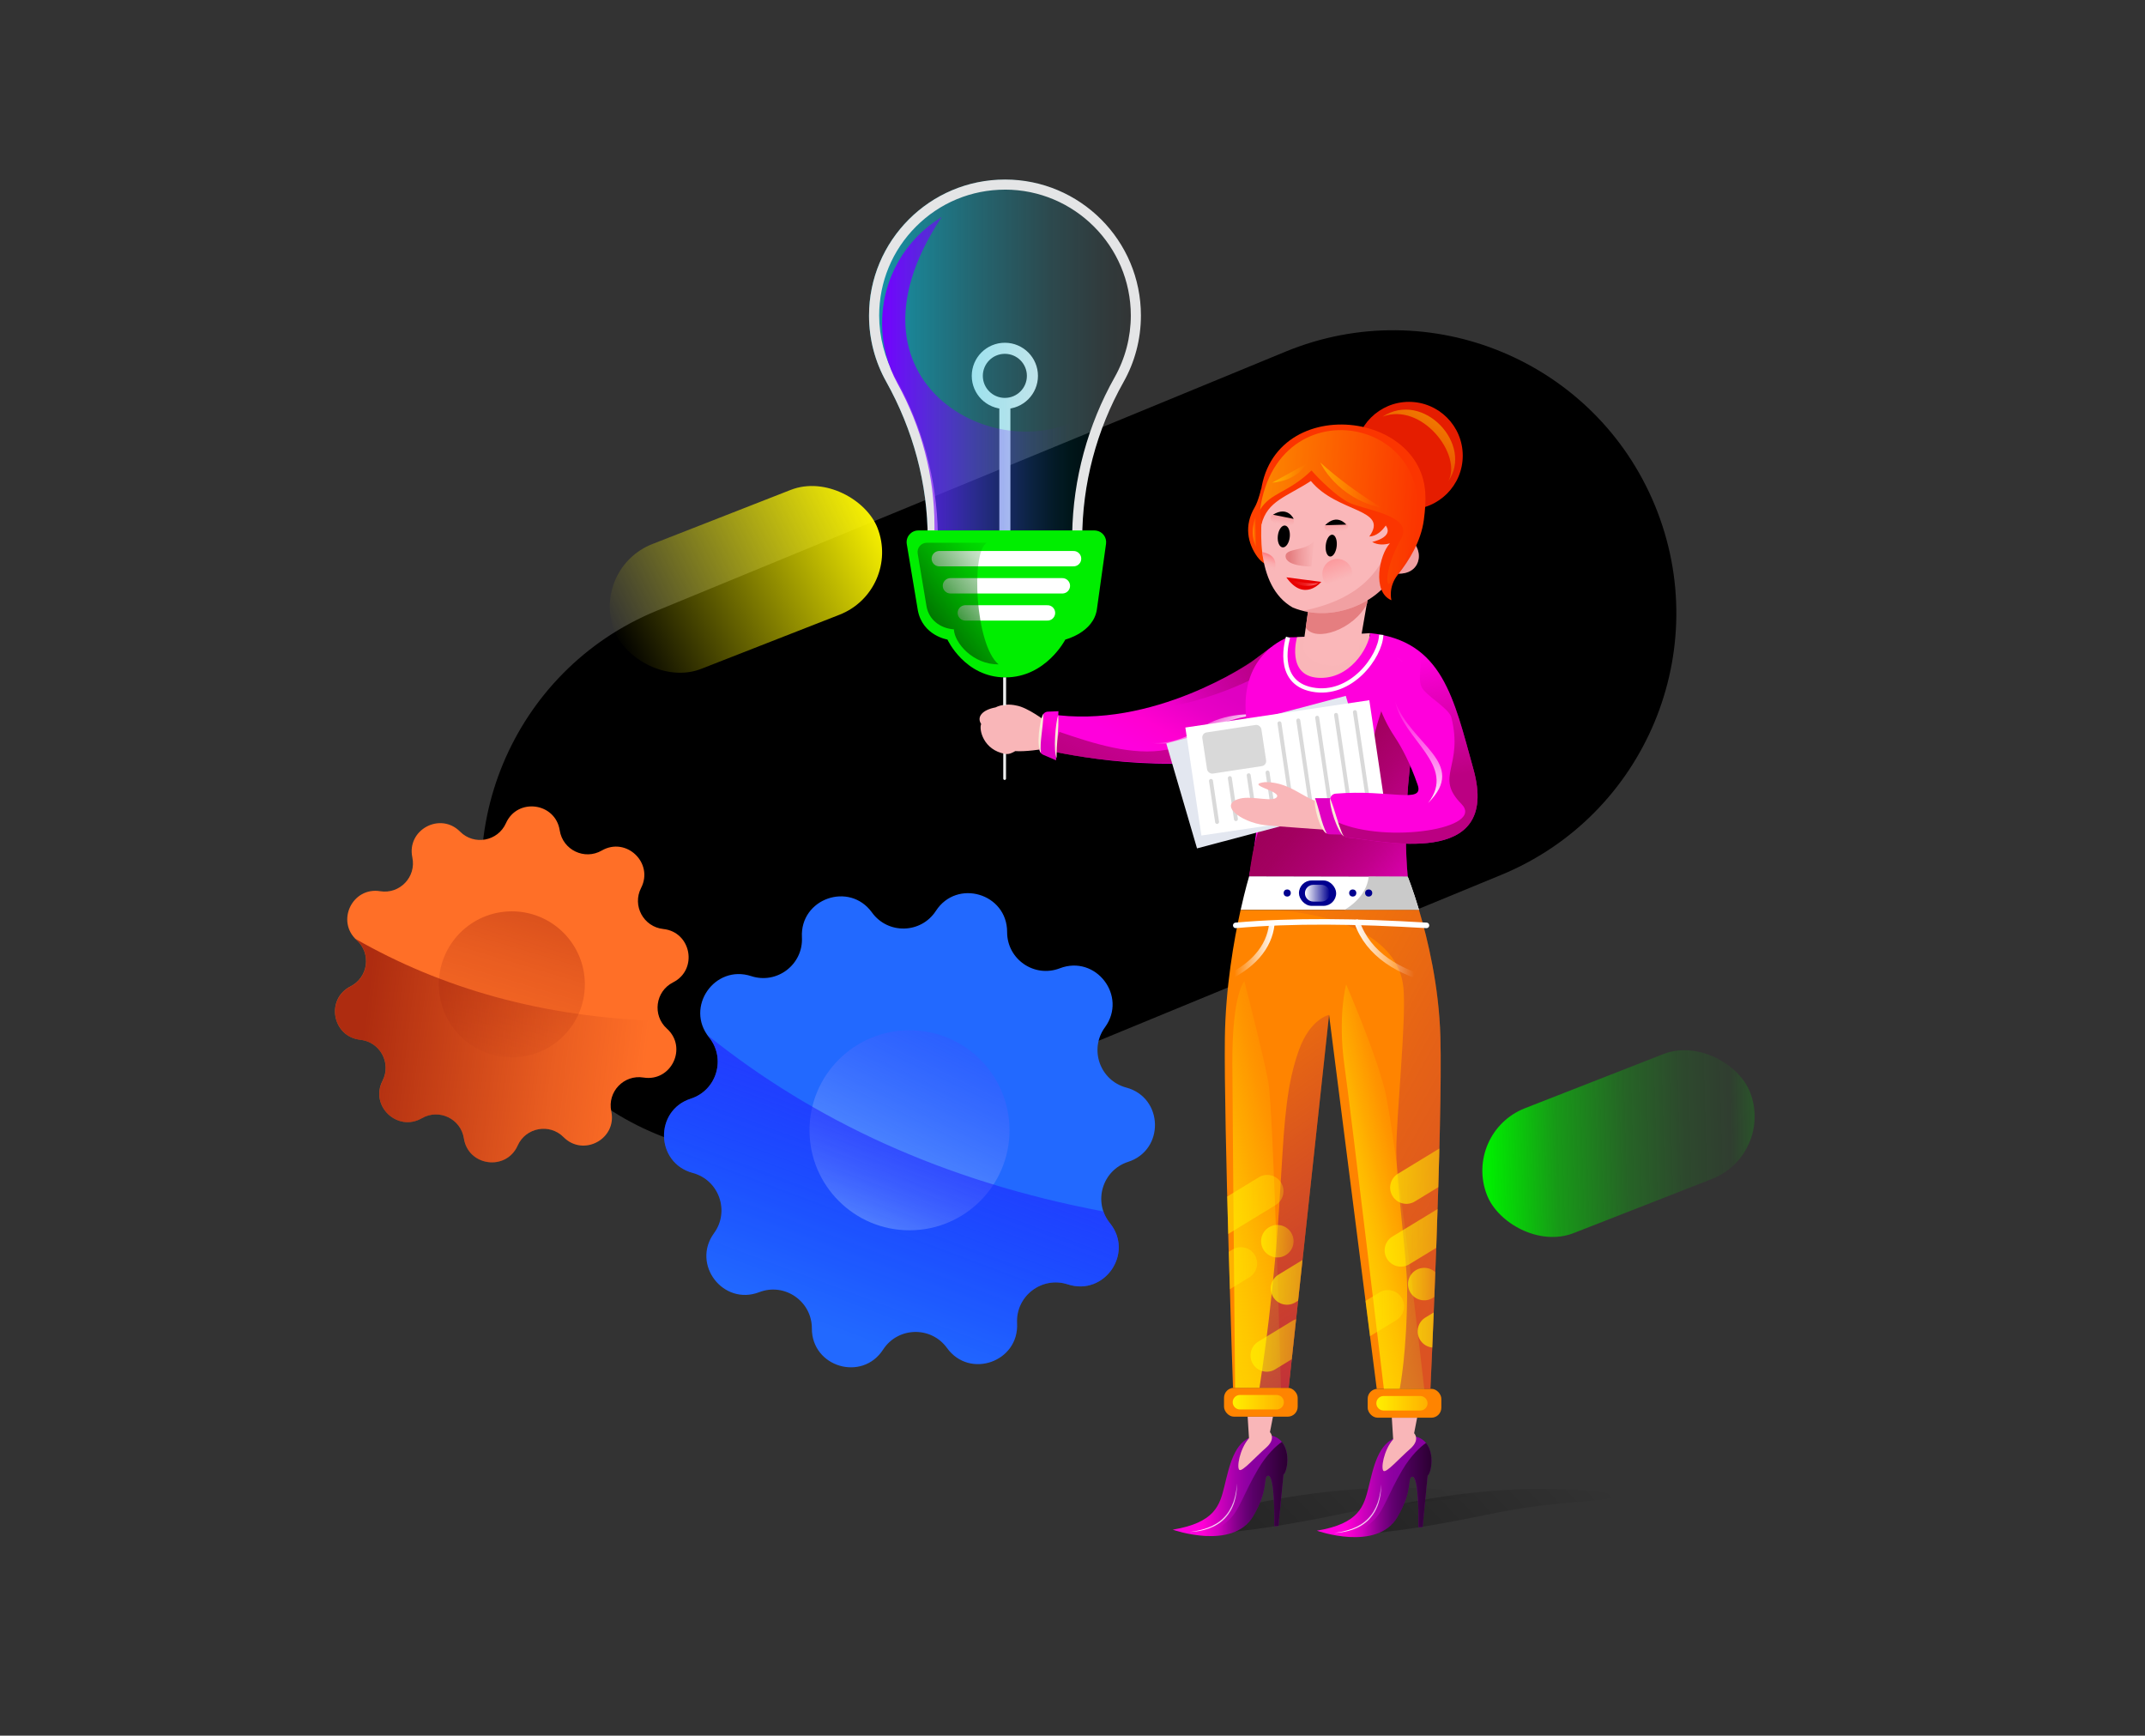 <?xml version="1.0" encoding="UTF-8"?><svg id="a" xmlns="http://www.w3.org/2000/svg" xmlns:xlink="http://www.w3.org/1999/xlink" viewBox="0 0 775 627"><rect x="0" y="0" width="775" height="627" fill="#333333" stroke="none"/><defs><style>.bo{fill:#e4e5e6;}.bo,.bp,.bq,.br,.bs,.bt,.bu,.bv,.bw,.bx,.by,.bz,.ca,.cb,.cc,.cd,.ce,.cf,.cg,.ch,.ci,.cj,.ck,.cl,.cm,.cn,.co,.cp,.cq,.cr,.cs,.ct,.cu,.cv,.cw,.cx,.cy,.cz,.da,.db,.dc,.dd,.de,.df,.dg,.dh,.di,.dj,.dk,.dl,.dm,.dn,.do,.dp,.dq,.dr,.ds,.dt,.du,.dv,.dw,.dx,.dy,.dz,.ea,.eb,.ec,.ed,.ee,.ef,.eg,.eh,.ei,.ej,.ek,.el,.em,.en,.eo,.ep,.eq,.er,.es{stroke-width:0px;}.bp{fill:#ff6f27;}.bq{fill:#e80000;}.br,.et,.eu,.ev,.ew,.ex,.ey,.ez,.fa{fill:none;}.bs{fill:#0e0;}.bt{fill:#cacaca;}.et{stroke-width:1.55px;}.et,.eu,.ey,.ez,.fa{stroke-miterlimit:10;}.et,.ex,.ey{stroke:#fff;}.bu{fill:url(#ag);isolation:isolate;opacity:.54;}.eu{stroke:#e4e5e6;stroke-width:4px;}.bv{opacity:.4;}.bv,.cc{fill:#e57e80;}.ev{stroke:url(#az);}.ev,.ew,.ex{stroke-linejoin:round;stroke-width:2px;}.ev,.ew,.ex,.ey,.ez{stroke-linecap:round;}.ew{stroke:url(#ba);}.bw{fill:#ff8400;}.bx{fill:#000;}.by{fill:#e3e7f0;}.bz{fill:#f9e9d5;}.ca{fill:#00008f;}.cb{fill:#fb3500;}.cd{fill:#fab7b9;}.ey{stroke-width:5.55px;}.fb{opacity:.7;}.ce{fill:#d9d9d9;}.fc{clip-path:url(#ai);}.cf{fill:#f9b6b8;}.cg{fill:#ff4100;}.ch{fill:#e51d00;}.ez,.fa{stroke:#eff0f0;}.fa{stroke-width:1.06px;}.ci{fill:#fff;}.cj{fill:url(#be);opacity:.5;}.ck{fill:#2269ff;}.cl{fill:url(#ah);}.cm{fill:url(#aa);}.cn{fill:url(#ao);}.co{fill:url(#af);}.cp{fill:url(#ae);}.cq{fill:url(#ab);}.cr{fill:url(#aj);}.cs{fill:url(#ap);}.ct{fill:url(#ad);}.cu{fill:url(#an);}.cv{fill:url(#am);}.cw{fill:url(#ac);}.cx{fill:url(#at);}.cy{fill:url(#as);}.cz{fill:url(#bi);}.da{fill:url(#bd);}.db{fill:url(#bg);}.dc{fill:url(#bj);}.dd{fill:url(#bf);}.de{fill:url(#bm);}.df{fill:url(#bh);}.dg{fill:url(#bn);}.dh{fill:url(#bb);}.di{fill:url(#bk);}.dj{fill:url(#bc);}.dk{fill:url(#bl);}.dl{fill:url(#ar);}.dm{fill:url(#ay);}.dn{fill:url(#aw);}.do{fill:url(#aq);}.dp{fill:url(#ax);}.dq{fill:url(#ak);}.dr{fill:url(#al);}.ds{fill:url(#au);}.dt{fill:url(#av);}.du{fill:url(#b);}.dv{fill:url(#v);}.dw{fill:url(#c);}.dx{fill:url(#e);}.dy{fill:url(#y);}.dz{fill:url(#z);}.ea{fill:url(#x);}.eb{fill:url(#w);}.ec{fill:url(#u);}.ed{fill:url(#t);}.ee{fill:url(#f);}.ef{fill:url(#d);}.eg{fill:url(#s);}.eh{fill:url(#j);}.ei{fill:url(#q);}.ej{fill:url(#r);}.ek{fill:url(#i);}.el{fill:url(#h);}.em{fill:url(#m);}.en{fill:url(#g);}.eo{fill:url(#o);}.ep{fill:url(#p);}.eq{fill:url(#k);}.er{fill:url(#n);}.es{fill:url(#l);}</style><linearGradient id="b" x1="533.53" y1="-202.51" x2="474.74" y2="-261.3" gradientTransform="translate(-18.51 306.54) rotate(.94) scale(1 -1)" gradientUnits="userSpaceOnUse"><stop offset="0" stop-color="#000" stop-opacity="0"/><stop offset=".92" stop-color="#000" stop-opacity=".3"/></linearGradient><linearGradient id="c" x1="246.91" y1="-1414.36" x2="165.98" y2="-1565.6" gradientTransform="translate(74.06 -1106.95) rotate(-2.52) scale(1 -1)" gradientUnits="userSpaceOnUse"><stop offset="0" stop-color="blue" stop-opacity="0"/><stop offset=".1" stop-color="#060bff" stop-opacity=".06"/><stop offset=".28" stop-color="#1928ff" stop-opacity=".22"/><stop offset=".53" stop-color="#3758ff" stop-opacity=".47"/><stop offset=".85" stop-color="#5f97ff" stop-opacity=".82"/><stop offset="1" stop-color="#74baff"/></linearGradient><linearGradient id="d" x1="513.14" y1="-379.63" x2="523.57" y2="-226.54" gradientTransform="translate(-91.79 1.04) rotate(16.55) scale(1 -1)" gradientUnits="userSpaceOnUse"><stop offset=".2" stop-color="blue" stop-opacity="0"/><stop offset=".27" stop-color="#0303ff" stop-opacity=".06"/><stop offset=".42" stop-color="#0c0cff" stop-opacity=".22"/><stop offset=".63" stop-color="#1a1aff" stop-opacity=".47"/><stop offset=".88" stop-color="#2d2dff" stop-opacity=".82"/><stop offset="1" stop-color="#3838ff"/></linearGradient><linearGradient id="e" x1="313.98" y1="174.4" x2="412.22" y2="174.4" gradientTransform="translate(0 305.04) scale(1 -1)" gradientUnits="userSpaceOnUse"><stop offset="0" stop-color="#00dbff" stop-opacity=".6"/><stop offset=".11" stop-color="#00dbff" stop-opacity=".51"/><stop offset=".41" stop-color="#00dbff" stop-opacity=".29"/><stop offset=".67" stop-color="#00dbff" stop-opacity=".13"/><stop offset=".88" stop-color="#00dbff" stop-opacity=".04"/><stop offset="1" stop-color="#00dbff" stop-opacity="0"/></linearGradient><linearGradient id="f" x1="318.71" y1="170.03" x2="406.35" y2="170.03" gradientTransform="translate(0 305.04) scale(1 -1)" gradientUnits="userSpaceOnUse"><stop offset="0" stop-color="#7400ff"/><stop offset=".07" stop-color="#7400ff" stop-opacity=".87"/><stop offset=".22" stop-color="#7400ff" stop-opacity=".61"/><stop offset=".36" stop-color="#7400ff" stop-opacity=".39"/><stop offset=".49" stop-color="#7400ff" stop-opacity=".22"/><stop offset=".61" stop-color="#7400ff" stop-opacity=".1"/><stop offset=".71" stop-color="#7400ff" stop-opacity=".03"/><stop offset=".78" stop-color="#7400ff" stop-opacity="0"/></linearGradient><linearGradient id="g" x1="338.1" y1="79.86" x2="388.09" y2="118.92" gradientTransform="translate(0 305.04) scale(1 -1)" gradientUnits="userSpaceOnUse"><stop offset="0" stop-color="#007500"/><stop offset="0" stop-color="#007500" stop-opacity=".98"/><stop offset=".22" stop-color="#007500" stop-opacity=".56"/><stop offset=".41" stop-color="#007500" stop-opacity=".25"/><stop offset=".56" stop-color="#007500" stop-opacity=".07"/><stop offset=".66" stop-color="#007500" stop-opacity="0"/></linearGradient><linearGradient id="h" x1="-464.76" y1="-2469.5" x2="-533.66" y2="-2494.58" gradientTransform="translate(-842.88 -1934.43) rotate(-41.48) scale(1 -1)" gradientUnits="userSpaceOnUse"><stop offset=".34" stop-color="#e000c2"/><stop offset=".46" stop-color="#e800c6"/><stop offset=".64" stop-color="#ff00d1"/><stop offset=".78" stop-color="#ff00dc"/></linearGradient><linearGradient id="i" x1="-670.77" y1="-2474.8" x2="-769.67" y2="-2510.8" gradientTransform="translate(-816.76 -2032.42) rotate(-45) scale(1 -1)" gradientUnits="userSpaceOnUse"><stop offset=".27" stop-color="#8f0051" stop-opacity="0"/><stop offset="1" stop-color="#9f005b" stop-opacity=".7"/></linearGradient><linearGradient id="j" x1="-761.13" y1="-2486.76" x2="-701.5" y2="-2508.47" gradientTransform="translate(-816.76 -2032.42) rotate(-45) scale(1 -1)" gradientUnits="userSpaceOnUse"><stop offset=".36" stop-color="#8f0051" stop-opacity="0"/><stop offset="1" stop-color="#9f005b" stop-opacity=".7"/></linearGradient><linearGradient id="k" x1="409.65" y1="19.64" x2="449.66" y2="59.65" gradientTransform="translate(0 305.04) scale(1 -1)" gradientUnits="userSpaceOnUse"><stop offset="0" stop-color="#fff"/><stop offset="1" stop-color="#fff" stop-opacity="0"/></linearGradient><linearGradient id="l" x1="-4484.39" y1="-5255.63" x2="-4480.02" y2="-5240.39" gradientTransform="translate(6502 -2921.73) rotate(22) scale(1 -1)" gradientUnits="userSpaceOnUse"><stop offset=".22" stop-color="#e000c2"/><stop offset=".38" stop-color="#e800c6"/><stop offset=".63" stop-color="#ff00d1"/><stop offset=".81" stop-color="#ff00dc"/></linearGradient><linearGradient id="m" x1="437.87" y1="268.26" x2="432.32" y2="258.26" gradientTransform="matrix(1,0,0,1,0,0)" xlink:href="#k"/><linearGradient id="n" x1="821.62" y1="-2063.52" x2="744.11" y2="-2091.72" xlink:href="#h"/><linearGradient id="o" x1="530.3" y1="-10.73" x2="456.93" y2="46.86" gradientTransform="translate(0 305.04) scale(1 -1)" gradientUnits="userSpaceOnUse"><stop offset="0" stop-color="#8f0051" stop-opacity="0"/><stop offset=".16" stop-color="#930054" stop-opacity=".32"/><stop offset=".33" stop-color="#990057" stop-opacity=".61"/><stop offset=".49" stop-color="#9c0059" stop-opacity=".82"/><stop offset=".62" stop-color="#9e005a" stop-opacity=".95"/><stop offset=".71" stop-color="#9f005b"/></linearGradient><linearGradient id="p" x1="-681.8" y1="-2537.64" x2="-641.02" y2="-2552.48" xlink:href="#j"/><linearGradient id="q" x1="-14.91" y1="-1085.73" x2="-73.99" y2="-1196.15" gradientTransform="translate(9.99 -799.15) rotate(-11.47) scale(1 -1)" gradientUnits="userSpaceOnUse"><stop offset="0" stop-color="#780000" stop-opacity=".6"/><stop offset=".05" stop-color="#780000" stop-opacity=".57"/><stop offset=".68" stop-color="#780000" stop-opacity=".16"/><stop offset="1" stop-color="#780000" stop-opacity="0"/></linearGradient><linearGradient id="r" x1="83.69" y1="-60.42" x2="203.95" y2="-80.3" gradientTransform="translate(44.71 320.41) rotate(-2.62) scale(1 -1)" gradientUnits="userSpaceOnUse"><stop offset="0" stop-color="#780000" stop-opacity=".6"/><stop offset=".04" stop-color="#780000" stop-opacity=".57"/><stop offset=".57" stop-color="#780000" stop-opacity=".16"/><stop offset=".84" stop-color="#780000" stop-opacity="0"/></linearGradient><linearGradient id="s" x1="471.49" y1="-17.63" x2="480.47" y2="-17.63" xlink:href="#k"/><linearGradient id="t" x1="585.62" y1="-202.03" x2="526.83" y2="-260.82" xlink:href="#b"/><linearGradient id="u" x1="500.44" y1="-219.08" x2="508.7" y2="-223.78" gradientTransform="translate(0 305.04) scale(1 -1)" gradientUnits="userSpaceOnUse"><stop offset="0" stop-color="#fff"/><stop offset=".2" stop-color="#fff" stop-opacity=".97"/><stop offset=".48" stop-color="#fff" stop-opacity=".9"/><stop offset=".82" stop-color="#fff" stop-opacity=".78"/><stop offset="1" stop-color="#fff" stop-opacity=".7"/></linearGradient><linearGradient id="v" x1="517.7" y1="-231.94" x2="475.75" y2="-231.94" gradientTransform="translate(0 305.04) scale(1 -1)" gradientUnits="userSpaceOnUse"><stop offset=".31" stop-color="#8900a0"/><stop offset=".37" stop-color="#9100a3"/><stop offset=".47" stop-color="#a900ad"/><stop offset=".6" stop-color="#d000be"/><stop offset=".74" stop-color="#ff00d5"/><stop offset=".78" stop-color="#ff00dc"/></linearGradient><linearGradient id="w" x1="521.09" y1="-233.21" x2="481.71" y2="-233.21" gradientTransform="translate(0 305.04) scale(1 -1)" gradientUnits="userSpaceOnUse"><stop offset="0" stop-color="#000" stop-opacity=".8"/><stop offset=".73" stop-color="#000" stop-opacity="0"/></linearGradient><linearGradient id="x" x1="485.23" y1="-238.29" x2="496.88" y2="-242" xlink:href="#u"/><linearGradient id="y" x1="448.35" y1="-218.71" x2="456.61" y2="-223.41" xlink:href="#u"/><linearGradient id="z" x1="465.62" y1="-231.57" x2="423.66" y2="-231.57" xlink:href="#v"/><linearGradient id="aa" x1="469" y1="-232.85" x2="429.63" y2="-232.85" xlink:href="#w"/><linearGradient id="ab" x1="433.14" y1="-237.92" x2="444.79" y2="-241.62" xlink:href="#u"/><linearGradient id="ac" x1="497.28" y1="-201.89" x2="515.78" y2="-201.89" gradientTransform="translate(0 305.04) scale(1 -1)" gradientUnits="userSpaceOnUse"><stop offset="0" stop-color="#fff000"/><stop offset="1" stop-color="#fff000" stop-opacity=".4"/></linearGradient><linearGradient id="ad" x1="445.38" y1="-201.51" x2="463.88" y2="-201.51" xlink:href="#ac"/><linearGradient id="ae" x1="482.88" y1="-128.01" x2="557.84" y2="-109.33" gradientTransform="translate(0 305.04) scale(1 -1)" gradientUnits="userSpaceOnUse"><stop offset="0" stop-color="#ffd200"/><stop offset=".02" stop-color="#ffd400" stop-opacity=".93"/><stop offset=".13" stop-color="#ffe300" stop-opacity=".61"/><stop offset=".22" stop-color="#fe0" stop-opacity=".35"/><stop offset=".3" stop-color="#fff700" stop-opacity=".16"/><stop offset=".37" stop-color="#fffc00" stop-opacity=".04"/><stop offset=".4" stop-color="#ff0" stop-opacity="0"/></linearGradient><linearGradient id="af" x1="429.59" y1="-129.5" x2="539.5" y2="-102.1" xlink:href="#ae"/><linearGradient id="ag" x1="417.95" y1="-59.49" x2="543.11" y2="-129" gradientTransform="translate(0 305.04) scale(1 -1)" gradientUnits="userSpaceOnUse"><stop offset="0" stop-color="#8f0051" stop-opacity="0"/><stop offset=".65" stop-color="#9a0057" stop-opacity=".48"/><stop offset="1" stop-color="#9f005b" stop-opacity=".7"/></linearGradient><linearGradient id="ah" x1="424.83" y1="-67.12" x2="509.81" y2="-189.83" gradientTransform="translate(0 305.04) scale(1 -1)" gradientUnits="userSpaceOnUse"><stop offset="0" stop-color="#8f0051" stop-opacity=".1"/><stop offset=".61" stop-color="#990057" stop-opacity=".48"/><stop offset="1" stop-color="#9f005b" stop-opacity=".7"/></linearGradient><clipPath id="ai"><path class="br" d="M516.83,501.72h-19.41l-17.22-135.09-14.6,134.73h-20.11s-3.34-95.61-2.94-126.43c.25-18.22,3.26-35.29,5.68-46.2h64.45c3.21,10.72,7.22,27.53,7.74,45.81.89,31.04-3.6,127.18-3.6,127.18Z"/></clipPath><linearGradient id="aj" x1="432.42" y1="-131.24" x2="463.75" y2="-131.24" gradientTransform="translate(-.02 305.03) scale(1 -1)" xlink:href="#ac"/><linearGradient id="ak" x1="459.12" y1="-156.7" x2="483.09" y2="-156.7" gradientTransform="translate(-.02 305.03) scale(1 -1)" xlink:href="#ac"/><linearGradient id="al" x1="451.82" y1="-180.89" x2="475.79" y2="-180.89" gradientTransform="translate(-.02 305.03) scale(1 -1)" xlink:href="#ac"/><linearGradient id="am" x1="426.74" y1="-156.18" x2="454.2" y2="-156.18" gradientTransform="translate(-.02 305.03) scale(1 -1)" xlink:href="#ac"/><linearGradient id="an" x1="455.64" y1="-143.36" x2="467.38" y2="-143.36" gradientTransform="translate(-.03 305.04) scale(1 -1)" xlink:href="#ac"/><linearGradient id="ao" x1="500.32" y1="-140.7" x2="531.65" y2="-140.7" gradientTransform="translate(-.03 305.04) scale(1 -1)" xlink:href="#ac"/><linearGradient id="ap" x1="502.31" y1="-118.02" x2="533.64" y2="-118.02" gradientTransform="translate(-.03 305.04) scale(1 -1)" xlink:href="#ac"/><linearGradient id="aq" x1="512.21" y1="-172.19" x2="536.19" y2="-172.19" gradientTransform="translate(-.03 305.03) scale(1 -1)" xlink:href="#ac"/><linearGradient id="ar" x1="479.84" y1="-171.66" x2="507.3" y2="-171.66" gradientTransform="translate(-.03 305.03) scale(1 -1)" xlink:href="#ac"/><linearGradient id="as" x1="508.73" y1="-158.85" x2="520.47" y2="-158.85" gradientTransform="translate(-.03 305.03) scale(1 -1)" xlink:href="#ac"/><linearGradient id="at" x1="-5304.07" y1="-3761.48" x2="-5261.49" y2="-3827.03" xlink:href="#l"/><linearGradient id="au" x1="484.95" y1="8.39" x2="502.56" y2="69.84" xlink:href="#k"/><linearGradient id="av" x1="488.64" y1="7.33" x2="506.26" y2="68.78" xlink:href="#k"/><linearGradient id="aw" x1="-2730.12" y1="507.11" x2="-2726.63" y2="519.29" xlink:href="#l"/><linearGradient id="ax" x1="658.08" y1="407.17" x2="775.67" y2="407.17" gradientTransform="translate(152.6 -167.25) rotate(23.08) scale(.84 .9) skewX(3.51)" gradientUnits="userSpaceOnUse"><stop offset="0" stop-color="#0e0" stop-opacity=".2"/><stop offset=".11" stop-color="rgba(0,238,0,.24)" stop-opacity=".24"/><stop offset=".28" stop-color="rgba(0,238,0,.34)" stop-opacity=".34"/><stop offset=".49" stop-color="rgba(0,238,0,.51)" stop-opacity=".51"/><stop offset=".75" stop-color="rgba(0,238,0,.74)" stop-opacity=".74"/><stop offset="1" stop-color="#0e0"/></linearGradient><linearGradient id="ay" x1="222.85" y1="232.1" x2="319.35" y2="184.95" gradientTransform="translate(444.24 502.41) rotate(-158.63)" gradientUnits="userSpaceOnUse"><stop offset="0" stop-color="#fff800" stop-opacity="0"/><stop offset="1" stop-color="#fff800"/></linearGradient><linearGradient id="az" x1="489.35" y1="-38.78" x2="520.15" y2="-38.78" gradientTransform="translate(0 305.04) scale(1 -1)" gradientUnits="userSpaceOnUse"><stop offset="0" stop-color="#fff"/><stop offset=".7" stop-color="#fff" stop-opacity="0"/></linearGradient><linearGradient id="ba" x1="-292.62" y1="-39.16" x2="-271.86" y2="-39.16" gradientTransform="translate(167.87 305.04) rotate(-180)" xlink:href="#az"/><linearGradient id="bb" x1="957.66" y1="1054.75" x2="941.96" y2="1086.93" gradientTransform="translate(-367.82 -964.8) rotate(3.81)" gradientUnits="userSpaceOnUse"><stop offset="0" stop-color="#ff0" stop-opacity=".4"/><stop offset="1" stop-color="#ff0" stop-opacity="0"/></linearGradient><linearGradient id="bc" x1="-4396.9" y1="-144" x2="-4396.61" y2="-139.94" gradientTransform="translate(4881.25 118.15) rotate(-2.79)" gradientUnits="userSpaceOnUse"><stop offset="0" stop-color="#f97c80" stop-opacity=".6"/><stop offset=".12" stop-color="rgba(249,136,139,.68)" stop-opacity=".68"/><stop offset=".36" stop-color="rgba(249,156,159,.82)" stop-opacity=".82"/><stop offset=".57" stop-color="rgba(249,170,173,.92)" stop-opacity=".92"/><stop offset=".77" stop-color="rgba(249,179,181,.98)" stop-opacity=".98"/><stop offset=".92" stop-color="#fab7b9"/></linearGradient><linearGradient id="bd" x1="-3905.13" y1="1481.98" x2="-3904.81" y2="1486.57" gradientTransform="translate(4595.28 -427.22) rotate(12.35)" xlink:href="#bc"/><linearGradient id="be" x1="8792.04" y1="-441.79" x2="8789.42" y2="-431.28" gradientTransform="translate(9273.4 -239.46) rotate(174.25) scale(1 -1)" gradientUnits="userSpaceOnUse"><stop offset="0" stop-color="#ff7a7f"/><stop offset=".77" stop-color="#ff7a7f" stop-opacity="0"/></linearGradient><linearGradient id="bf" x1="999.64" y1="325.27" x2="1010.3" y2="325.27" gradientTransform="translate(-541.5 -99.84) rotate(-1.44)" gradientUnits="userSpaceOnUse"><stop offset="0" stop-color="#e57e80"/><stop offset=".34" stop-color="#ef999b"/><stop offset=".69" stop-color="#f7afb1"/><stop offset=".92" stop-color="#fab7b9"/></linearGradient><linearGradient id="bg" x1="533.77" y1="306.55" x2="522.12" y2="308.46" gradientTransform="translate(-36.74 -129.15) rotate(3.53)" gradientUnits="userSpaceOnUse"><stop offset="0" stop-color="#ff7a7f"/><stop offset=".48" stop-color="rgba(255,122,127,.5)" stop-opacity=".5"/><stop offset=".84" stop-color="rgba(255,122,127,.14)" stop-opacity=".14"/><stop offset="1" stop-color="#ff7a7f" stop-opacity="0"/></linearGradient><linearGradient id="bh" x1="897.51" y1="1088.29" x2="954.52" y2="1088.29" xlink:href="#bb"/><linearGradient id="bi" x1="918.13" y1="1080.78" x2="941.52" y2="1080.78" xlink:href="#bb"/><linearGradient id="bj" x1="901.2" y1="1077.9" x2="913.23" y2="1077.9" xlink:href="#bb"/><linearGradient id="bk" x1="986.5" y1="316.8" x2="987.77" y2="316.8" gradientTransform="translate(-541.5 -99.84) rotate(-1.44)" xlink:href="#bb"/><linearGradient id="bl" x1="515.1" y1="298.26" x2="513.13" y2="306.54" gradientTransform="translate(-36.74 -129.15) rotate(3.53)" gradientUnits="userSpaceOnUse"><stop offset="0" stop-color="#ff7a7f"/><stop offset=".14" stop-color="rgba(255,122,127,.75)" stop-opacity=".75"/><stop offset=".34" stop-color="rgba(255,122,127,.43)" stop-opacity=".43"/><stop offset=".5" stop-color="rgba(255,122,127,.2)" stop-opacity=".2"/><stop offset=".61" stop-color="rgba(255,122,127,.05)" stop-opacity=".05"/><stop offset=".68" stop-color="#ff7a7f" stop-opacity="0"/></linearGradient><linearGradient id="bm" x1="506.58" y1="288.3" x2="515.92" y2="255.74" gradientTransform="matrix(1,0,0,1,0,0)" xlink:href="#k"/><linearGradient id="bn" x1="496.67" y1="215.9" x2="507.35" y2="282.94" gradientTransform="matrix(1,0,0,1,0,0)" xlink:href="#j"/></defs><path class="du" d="M430.82,553.83s11.18,1.95,54.16-7c23.3-4.85,34.19-4.12,45.38-6.06l2.32-1.22s-29-6.26-75.5,2.8c-9.52,1.85-18.5,5.79-26.37,11.48h0Z"/><path class="bx" d="M237.2,220.66l227.28-93.63c52.2-21.51,111.96,3.38,133.46,55.58h0c21.51,52.2-3.38,111.96-55.58,133.46l-227.28,93.63c-52.2,21.51-111.96-3.38-133.46-55.58h0c-21.51-52.2,3.38-111.96,55.58-133.46Z"/><path class="ck" d="M363.88,336.71c-.02,9.83,9.84,16.63,19.02,13.09,13.03-5.01,24.56,10.04,16.33,21.31-5.8,7.94-1.81,19.23,7.69,21.77,13.48,3.61,13.96,22.56.68,26.84-9.36,3.02-12.77,14.5-6.58,22.14,8.79,10.84-1.96,26.45-15.22,22.12-9.35-3.06-18.85,4.22-18.33,14.04.74,13.94-17.14,20.25-25.31,8.94-5.76-7.97-17.73-7.67-23.09.58-7.59,11.71-25.77,6.31-25.74-7.65.02-9.83-9.84-16.63-19.02-13.09-13.03,5.01-24.56-10.04-16.33-21.31,5.8-7.94,1.81-19.23-7.69-21.77-13.48-3.61-13.96-22.56-.68-26.84,9.36-3.02,12.77-14.5,6.58-22.14-8.79-10.84,1.96-26.45,15.22-22.12,9.35,3.06,18.85-4.22,18.33-14.04-.74-13.94,17.14-20.25,25.31-8.94,5.76,7.97,17.73,7.67,23.09-.58,7.59-11.71,25.77-6.31,25.74,7.65h0Z"/><circle class="dw" cx="328.61" cy="408.31" r="36.13"/><path class="ef" d="M401.02,441.87c-1.03-1.26-1.82-2.7-2.36-4.24-57.93-10.91-104.78-32.97-143.05-63.67.19.26.37.53.58.78,6.19,7.64,2.79,19.12-6.58,22.14-13.28,4.28-12.8,23.23.68,26.84,9.5,2.54,13.49,13.83,7.69,21.77-8.23,11.27,3.3,26.32,16.33,21.31,9.18-3.53,19.04,3.26,19.02,13.09-.03,13.95,18.15,19.36,25.74,7.65,5.35-8.25,17.32-8.55,23.09-.58,8.18,11.31,26.06,4.99,25.31-8.94-.52-9.82,8.98-17.1,18.33-14.04,13.27,4.34,24.02-11.28,15.22-22.12h0Z"/><path class="ez" d="M362.98,281.26v-9"/><path class="eu" d="M363.06,222.86v-78.53"/><circle class="eu" cx="363.06" cy="135.78" r="9.96"/><path class="dx" d="M412.22,113.96c0-27.13-21.99-49.12-49.12-49.12s-49.13,22.03-49.12,49.15c0,8.67,2.26,16.82,6.21,23.88,9.7,17.36,14.99,36.83,14.99,56.73v1.84h55.82v-1.74c0-19.86,5.17-39.38,14.92-56.69,4.01-7.11,6.29-15.31,6.29-24.05h0Z"/><path class="bo" d="M363.1,68.5c25.06,0,45.47,20.39,45.47,45.47,0,7.8-2.01,15.5-5.81,22.26-9.75,17.33-15.05,36.84-15.37,56.58h-48.55c-.31-19.58-5.63-39.14-15.44-56.7-3.75-6.72-5.74-14.36-5.75-22.1,0-12.14,4.72-23.56,13.31-32.16,8.59-8.6,20.01-13.34,32.15-13.34M363.11,64.86c-27.12,0-49.13,22.03-49.12,49.15,0,8.67,2.26,16.82,6.21,23.88,9.7,17.36,14.99,36.83,14.99,56.73v1.84h55.82v-1.74c0-19.86,5.17-39.38,14.92-56.69,4.01-7.11,6.29-15.31,6.29-24.05,0-27.13-21.99-49.12-49.12-49.12h0Z"/><path class="ee" d="M340.25,78.4c-12.9,7.77-21.55,22.07-21.54,38.4,0,7.87,2.02,15.26,5.54,21.67,8.66,15.75,13.38,33.42,13.38,51.47v1.68h49.8v-1.58c0-15.15,3.26-30.06,9.45-43.76-28.72,26.93-98.78-4.67-56.63-67.87h0Z"/><path class="bs" d="M395.46,191.63h-63.68c-2.6,0-4.58,2.34-4.16,4.91l4,23.95c1.73,9.14,10.69,10.55,10.69,10.55,0,0,6.28,13.67,20.93,13.67s21.67-13.67,21.67-13.67c0,0,10.15-2.51,11.4-10.88l3.31-23.73c.32-2.3-1.28-4.43-3.59-4.76-.19-.03-.39-.04-.58-.04h0Z"/><path class="ey" d="M339.37,201.82h48.51M343.4,211.62h40.44M348.78,221.41h29.68"/><path class="en" d="M356.49,196.07h-21.62c-2.07,0-3.64,1.85-3.3,3.9l3.18,19.01c.8,4.83,4.89,8.01,9.89,8.37.26,5.04,7,12.72,16.17,12.66-8.44-6.9-10.11-40.43-4.32-43.92h0Z"/><path class="cf" d="M354.51,261.53c-.88,1.88.71,9.44,8.7,10.82,1.43.25,2.72-.5,3.6-1.01,3.91.26,9.51-.68,9.51-.68l1.62-10.03s-6.62-5.1-10.75-5.76c-2.47-.57-5.34-.43-7.51.68-4.74.89-6.88,3.39-5.19,5.99h0Z"/><path class="el" d="M459.1,233.93l-6.75,5.08s-35.84,24.82-73.19,18.94c0,0-.37,6.98-.64,13.09,11.74,2.61,50.14,9.72,81.39-.57,9.4-2.88,15.46-14.18,12.92-22.26-2.36-7.54-6.17-16.56-13.74-14.3h0Z"/><path class="ek" d="M465.51,268.36c-.44-.51-3.91-.53-8.42-9.8,0,0,3.22,11.82-18.22,9.29-5.26-.62-12.64,2.11-17.29,2.98-12.47,2.34-26.58-2.26-38.83-6.45l-1.98,7.15s47.84,11.2,84.4-3.38c.12.06.24.13.36.2h0Z"/><path class="eh" d="M462.2,240.02s-23.5,15.21-50.69,16.42c8.02-1.9,27.82-7.34,46.41-21.55,0,0,1.66,3.47,4.27,5.13h0Z"/><path class="eq" d="M449.48,245.87l-1.84,1.46s-.08.02-.11,0c-.02-.03-.02-.08,0-.11l1.93-1.33h0Z"/><path class="es" d="M382.42,256.93s-.5,12.29-.87,17.74l-4.55-1.96c-.9-.37-1.48-1.25-1.47-2.23,0-2.05.15-6.51,1.09-11.69.17-.95.99-1.66,1.95-1.7l3.83-.16h0Z"/><path class="bz" d="M377.01,257.85c-.19,5.76-1.38,10.03-.93,14.18-1.7-2.21-.56-11.92.93-14.18h0ZM382.33,258.37c.36,5.13-.73,10.38-.56,15.5-1.28-2.37-.39-13.02.56-15.5h0Z"/><path class="em" d="M454.56,258.16s-11.84-1.41-20.99,5.03c-9.16,6.44-17.94,5.15-17.94,5.15,0,0,10.68,1.75,19.32-3.75,8.64-5.51,19.61-6.43,19.61-6.43Z"/><path class="er" d="M510.41,238.24c-3.28-5.98-15.76-8.44-15.76-8.44l-29.27.43s-17.42,5.69-15.17,28.6c5.17,17.71,6.61,28.75,1.09,57.78l57.32.12c-3.47-38.93,8.1-66.99,1.79-78.48h0Z"/><path class="eo" d="M510.41,238.24c-2.94-5.35-13.22-7.87-15.37-8.36.83,2.14,4.71,24.9,4.01,27.07-6.63,20.25-6.71,34.66-7.81,36.41s-10.84,8.03-23.29-1.31c-8.38-6.28-14.01,3.17-16.62,24.43l-.02.11,57.32.12c-3.47-38.93,8.1-66.99,1.79-78.48h0Z"/><path class="cf" d="M468.62,230.17s-4.01,13.86,7.51,14.68c11.52.82,18.39-10.85,18.89-16.12l-26.39,1.44h0Z"/><path class="by" d="M497.34,289.29l-64.85,17.19-11.1-37.91,64.85-17.2,11.1,37.92Z"/><path class="ep" d="M495.01,228.73s-.99,8.91-9.59,13.86c0,0,24.27-14.64,36.8,4.61,0,0-7.29-17.79-27.21-18.47Z"/><path class="fa" d="M362.98,254.87v-10.17"/><path class="bp" d="M202.23,299.97c1.1,7.09,8.98,10.87,15.2,7.28,8.82-5.09,18.85,4.46,14.2,13.52-3.28,6.39.88,14.07,8.02,14.83,10.13,1.07,12.63,14.68,3.54,19.28-6.41,3.24-7.56,11.9-2.23,16.71,7.57,6.82,1.59,19.3-8.47,17.67-7.09-1.15-13.12,5.18-11.63,12.21,2.12,9.96-10.06,16.55-17.24,9.32-5.06-5.09-13.65-3.51-16.58,3.04-4.15,9.31-17.87,7.48-19.43-2.59-1.1-7.09-8.98-10.87-15.2-7.28-8.82,5.09-18.85-4.46-14.2-13.52,3.28-6.39-.88-14.07-8.02-14.83-10.13-1.07-12.63-14.68-3.54-19.28,6.41-3.24,7.56-11.9,2.23-16.71-7.57-6.82-1.59-19.3,8.47-17.67,7.09,1.15,13.12-5.18,11.63-12.21-2.12-9.96,10.06-16.55,17.24-9.32,5.06,5.09,13.65,3.51,16.58-3.04,4.15-9.31,17.87-7.48,19.43,2.59h0Z"/><circle class="ei" cx="184.93" cy="355.6" r="26.38"/><path class="ej" d="M240.96,371.59c-.88-.79-1.62-1.73-2.18-2.78-43.02-1.29-79.31-11.88-110.39-29.67.16.17.33.34.51.5,5.33,4.81,4.18,13.47-2.23,16.71-9.09,4.6-6.59,18.21,3.54,19.28,7.14.75,11.3,8.44,8.02,14.83-4.65,9.06,5.37,18.61,14.2,13.52,6.22-3.59,14.1.19,15.2,7.28,1.56,10.07,15.28,11.9,19.43,2.59,2.92-6.55,11.52-8.14,16.58-3.04,7.18,7.23,19.36.64,17.24-9.32-1.49-7.02,4.54-13.36,11.63-12.21,10.06,1.62,16.04-10.86,8.47-17.67h0Z"/><path class="ci" d="M512.7,328.72h-64.45c1.67-7.54,3.06-12.13,3.06-12.13l57.32.12s1.85,4.53,4.08,12.01h0Z"/><path class="bt" d="M494.52,316.69l14.1.03s1.85,4.53,4.08,12.01h-26.95c5.26-3.25,8.18-7.25,8.78-12.03h0Z"/><circle class="ca" cx="494.51" cy="322.6" r="1.29"/><circle class="ca" cx="488.75" cy="322.6" r="1.29"/><circle class="ca" cx="465.08" cy="322.6" r="1.29"/><rect class="ca" x="469.32" y="318.07" width="13.44" height="9.17" rx="4.58" ry="4.58"/><path class="eg" d="M474.52,319.64h2.91c1.68,0,3.04,1.36,3.04,3.03h0c0,1.68-1.36,3.03-3.04,3.03h-2.91c-1.68,0-3.04-1.36-3.04-3.03h0c0-1.68,1.36-3.03,3.04-3.03Z"/><path class="ed" d="M482.91,554.21s11.18,1.95,54.16-7c23.3-4.85,34.19-4.12,45.38-6.06l2.32-1.22s-29-6.26-75.5,2.8c-9.52,1.85-18.5,5.79-26.37,11.48h0Z"/><path class="ec" d="M512.67,520.32c.1.51.02,1.06-.23,1.52-.24.47-.59.87-.97,1.23-.75.73-1.57,1.37-2.34,2.06s-1.48,1.44-2.04,2.29c-.58.83-.93,1.82-1.51,2.71-.55.89-1.17,1.76-1.95,2.49-.78.72-1.74,1.3-2.82,1.5s-2.24-.09-3.04-.86c-.4-.38-.64-.9-.7-1.43-.07-.52-.02-1.06.14-1.56-.21,1,0,2.14.76,2.79.75.65,1.82.83,2.78.66.98-.19,1.85-.74,2.57-1.43.75-.68,1.37-1.51,1.92-2.36.56-.85.97-1.82,1.59-2.68.61-.87,1.36-1.61,2.14-2.29.78-.69,1.64-1.29,2.41-1.97.38-.35.75-.72,1-1.17.26-.45.36-.98.29-1.49h0Z"/><path class="dv" d="M475.81,552.97s21.66,7.68,29.07-4.92c5.71-9.72,3.49-13.96,5.23-14.56,2.76-.96,2.39,18.2,2.39,18.2l1.49-.07,1.81-18.55c1.94-1.25,4.25-17.5-10.78-13.87-7.09,1.72-8.85,11.23-10.57,18.14-1.67,6.69-3.27,13.06-18.64,15.62h0Z"/><path class="eb" d="M504.89,548.05c5.71-9.72,3.49-13.96,5.23-14.56,2.76-.96,2.39,18.2,2.39,18.2l1.49-.07,1.81-18.55c1.26-.81,2.66-7.91-.58-11.82-2.05,1.45-5.4,4.42-8.61,9.87-5.13,8.71-6.6,14.43-10.09,17.9-4.72,4.69-7.99,4.78-12.74,5.81,6.96,1.02,16.63.81,21.1-6.8v.02Z"/><path class="ea" d="M499.06,536.24c-.02,2.28-.28,4.58-.99,6.78-.69,2.2-1.87,4.26-3.48,5.94-1.63,1.66-3.69,2.85-5.86,3.61-2.18.77-4.46,1.12-6.74,1.23,2.26-.28,4.51-.76,6.62-1.57,2.1-.81,4.1-1.97,5.65-3.6,1.59-1.6,2.72-3.59,3.48-5.72.75-2.14,1.14-4.4,1.32-6.67h0Z"/><path class="cf" d="M502.86,512.15h9.16l-1.09,5.6s2.39,2.32-1.47,5.68c-3.86,3.37-8.47,8.64-9.55,7.96-1.09-.68,0-7.5,3.45-11.45l-.49-7.79Z"/><path class="dy" d="M460.58,519.95c.1.51.02,1.06-.23,1.52-.24.47-.59.87-.97,1.23-.75.73-1.57,1.37-2.34,2.06-.77.69-1.48,1.44-2.04,2.29-.58.83-.94,1.82-1.51,2.71-.55.89-1.17,1.76-1.95,2.49-.78.72-1.74,1.3-2.82,1.5s-2.24-.09-3.05-.86c-.4-.38-.64-.9-.7-1.43-.07-.52-.02-1.06.14-1.56-.21,1,0,2.14.76,2.79.75.65,1.82.83,2.78.66.98-.19,1.85-.74,2.57-1.43.75-.68,1.37-1.51,1.92-2.36.56-.85.97-1.82,1.59-2.68.61-.87,1.36-1.61,2.14-2.29.78-.69,1.64-1.29,2.41-1.97.38-.35.75-.72,1-1.17.26-.45.36-.98.29-1.49h0Z"/><path class="dz" d="M423.73,552.6s21.66,7.68,29.07-4.92c5.71-9.72,3.49-13.96,5.23-14.56,2.76-.96,2.39,18.2,2.39,18.2l1.49-.07,1.81-18.55c1.94-1.25,4.25-17.5-10.78-13.87-7.09,1.72-8.85,11.23-10.57,18.14-1.67,6.69-3.27,13.06-18.64,15.62h0Z"/><path class="cm" d="M452.8,547.68c5.71-9.72,3.49-13.96,5.23-14.56,2.76-.96,2.39,18.2,2.39,18.2l1.49-.07,1.81-18.55c1.26-.81,2.66-7.91-.58-11.82-2.05,1.45-5.4,4.42-8.61,9.87-5.13,8.71-6.6,14.43-10.09,17.9-4.72,4.69-7.99,4.78-12.74,5.81,6.96,1.02,16.63.81,21.1-6.8v.02Z"/><path class="cq" d="M446.97,535.87c-.02,2.28-.28,4.58-.99,6.78-.69,2.2-1.87,4.26-3.48,5.94-1.63,1.66-3.69,2.85-5.86,3.61-2.18.77-4.46,1.12-6.74,1.23,2.26-.28,4.51-.76,6.62-1.57,2.1-.81,4.1-1.97,5.65-3.6,1.59-1.6,2.72-3.59,3.48-5.72.75-2.14,1.14-4.4,1.32-6.67h0Z"/><path class="cf" d="M450.77,511.77h9.16l-1.09,5.6s2.39,2.32-1.47,5.68-8.47,8.64-9.55,7.96,0-7.5,3.45-11.45l-.49-7.79Z"/><rect class="bw" x="494.15" y="501.72" width="26.61" height="10.42" rx="3.59" ry="3.59"/><path class="cw" d="M499.91,504.31h13.24c1.45,0,2.63,1.17,2.63,2.62h0c0,1.45-1.18,2.62-2.63,2.62h-13.24c-1.45,0-2.63-1.17-2.63-2.62h0c0-1.45,1.18-2.62,2.63-2.62Z"/><rect class="bw" x="442.25" y="501.35" width="26.61" height="10.42" rx="3.59" ry="3.59"/><path class="ct" d="M448.01,503.93h13.24c1.45,0,2.63,1.17,2.63,2.62h0c0,1.45-1.18,2.62-2.63,2.62h-13.24c-1.45,0-2.63-1.17-2.63-2.62h0c0-1.45,1.18-2.62,2.63-2.62Z"/><path class="bw" d="M516.83,501.72h-19.41l-17.22-135.09-14.6,134.73h-20.11s-3.34-95.61-2.94-126.43c.25-18.22,3.26-35.29,5.68-46.2h64.45c3.21,10.72,7.22,27.53,7.74,45.81.89,31.04-3.6,127.18-3.6,127.18Z"/><path class="cp" d="M486.37,355.61s-3.11,11.46-.61,29.31c2.5,17.84,14.24,116.81,14.24,116.81h14.6s-10.65-94.03-14.31-108.3c-3.67-14.26-13.91-37.82-13.91-37.82h0Z"/><path class="co" d="M449.6,354.46s-4.46,4.42-4.34,29.8c.12,25.37.99,117.09.99,117.09h16.55s-2.68-100.48-4.57-110.63c-1.89-10.16-8.62-36.26-8.62-36.26h0Z"/><path class="bu" d="M507.05,356.64c1.19,11.18-2.68,47.66-2.55,59.5.14,11.84,3.9,38.96,3.91,49.25,0,23.28-2.67,36.25-2.68,36.32h11.1s4.49-96.14,3.6-127.18c-.52-18.28-4.53-35.09-7.74-45.81h-53.56c23.62,1.13,46.12,9.8,47.91,27.92h0Z"/><path class="cl" d="M480.21,366.62s-6.83,1.36-10.89,12.69c-8.73,24.36-3.36,50.44-14.26,122.03h10.55s14.6-134.73,14.6-134.73h0Z"/><g class="fb"><g class="fc"><path class="cr" d="M435.21,437.24l19.6-11.94c2.77-1.69,6.38-.81,8.06,1.96h0c1.69,2.77.81,6.38-1.96,8.06l-19.6,11.94c-2.77,1.69-6.38.81-8.06-1.96h0c-1.69-2.77-.81-6.38,1.96-8.06Z"/><path class="dq" d="M461.94,460.45l12.24-7.46c2.77-1.69,6.38-.81,8.06,1.96h0c1.69,2.77.81,6.38-1.96,8.06l-12.24,7.46c-2.77,1.69-6.38.81-8.06-1.96h0c-1.69-2.77-.81-6.38,1.96-8.06Z"/><path class="dr" d="M454.64,484.65l12.24-7.46c2.77-1.69,6.38-.81,8.06,1.96h0c1.69,2.77.81,6.38-1.96,8.06l-12.24,7.46c-2.77,1.69-6.38.81-8.06-1.96h0c-1.69-2.77-.81-6.38,1.96-8.06Z"/><path class="cv" d="M429.57,460.99l15.72-9.58c2.77-1.69,6.38-.81,8.06,1.96h0c1.69,2.77.81,6.38-1.96,8.06l-15.72,9.58c-2.77,1.69-6.38.81-8.06-1.96h0c-1.69-2.77-.81-6.38,1.96-8.06Z"/><path class="cu" d="M458.46,443.38h0c2.77-1.69,6.38-.81,8.06,1.96h0c1.69,2.77.81,6.38-1.96,8.06h0c-2.77,1.69-6.38.81-8.06-1.96h0c-1.69-2.77-.81-6.38,1.96-8.06Z"/><path class="cn" d="M503.1,446.69l19.6-11.94c2.77-1.69,6.38-.81,8.06,1.96h0c1.69,2.77.81,6.38-1.96,8.06l-19.6,11.94c-2.77,1.69-6.38.81-8.06-1.96h0c-1.69-2.77-.81-6.38,1.96-8.06Z"/><path class="cs" d="M505.09,424.01l19.6-11.94c2.77-1.69,6.38-.81,8.06,1.96h0c1.69,2.77.81,6.38-1.96,8.06l-19.6,11.94c-2.77,1.69-6.38.81-8.06-1.96h0c-1.69-2.77-.81-6.38,1.96-8.06Z"/><path class="do" d="M515.03,475.94l12.24-7.46c2.77-1.69,6.38-.81,8.06,1.96h0c1.69,2.77.81,6.38-1.96,8.06l-12.24,7.46c-2.77,1.69-6.38.81-8.06-1.96h0c-1.69-2.77-.81-6.38,1.96-8.06Z"/><path class="dl" d="M482.66,476.48l15.72-9.58c2.77-1.69,6.38-.81,8.06,1.96h0c1.69,2.77.81,6.38-1.96,8.06l-15.72,9.58c-2.77,1.69-6.38.81-8.06-1.96h0c-1.69-2.77-.81-6.38,1.96-8.06Z"/><path class="cy" d="M511.55,458.87c2.77-1.69,6.38-.81,8.06,1.96,1.69,2.77.81,6.38-1.96,8.06s-6.38.81-8.06-1.96c-1.69-2.77-.81-6.38,1.96-8.06Z"/></g></g><path class="ci" d="M428.28,262.82l66.46-9.87,5.79,39.01-66.46,9.87-5.79-39.01Z"/><path class="ce" d="M493.52,288.92l-4.69-31.56c-.06-.39.21-.76.6-.82h0c.39-.06.76.21.81.61l4.69,31.56c.06.39-.21.76-.6.82h0c-.39.06-.76-.21-.81-.61Z"/><path class="ce" d="M486.71,289.93l-4.69-31.56c-.06-.39.21-.76.6-.82h0c.39-.06.76.21.81.61l4.69,31.56c.06.39-.21.76-.6.82h0c-.39.06-.76-.21-.81-.61Z"/><path class="ce" d="M479.89,290.95l-4.69-31.56c-.06-.39.21-.76.6-.82h0c.39-.06.76.21.81.61l4.69,31.56c.06.39-.21.76-.6.82h0c-.39.06-.76-.21-.81-.61Z"/><path class="ce" d="M473.07,291.94l-4.69-31.56c-.06-.39.21-.76.6-.82h0c.39-.06.76.21.81.61l4.69,31.56c.06.39-.21.76-.6.82h0c-.39.06-.76-.21-.81-.61Z"/><path class="ce" d="M466.26,292.96l-4.69-31.56c-.06-.39.21-.76.6-.82h0c.39-.06.76.21.81.61l4.69,31.56c.06.39-.21.76-.6.82h0c-.39.06-.76-.21-.81-.61Z"/><path class="ce" d="M459.47,293.98l-2.2-14.8c-.06-.39.21-.76.6-.82h0c.39-.06.76.21.81.61l2.2,14.8c.06.39-.21.76-.6.82h0c-.39.06-.76-.21-.81-.61Z"/><path class="ce" d="M452.66,294.98l-2.2-14.8c-.06-.39.21-.76.6-.82h0c.39-.06.76.21.81.61l2.2,14.8c.06.39-.21.76-.6.82h0c-.39.06-.76-.21-.81-.61Z"/><path class="ce" d="M445.84,296l-2.2-14.8c-.06-.39.21-.76.6-.82h0c.39-.06.76.21.81.61l2.2,14.8c.06.39-.21.76-.6.82h0c-.39.06-.76-.21-.81-.61Z"/><path class="ce" d="M439.03,297.02l-2.2-14.8c-.06-.39.21-.76.6-.82h0c.39-.06.76.21.81.61l2.2,14.8c.06.39-.21.76-.6.82h0c-.39.06-.76-.21-.81-.61Z"/><rect class="ce" x="435.14" y="263.16" width="21.58" height="15.04" rx="1.82" ry="1.82" transform="translate(-35.67 70.22) rotate(-8.66)"/><path class="cf" d="M479.34,290.4c-7.86-.89-12.37-7.88-22.21-7.87-7.72.91,5.39,3.11,4.27,5.29-1.12,2.18-8.83-.43-13.31.66-8.08,1.95-.17,8.45,8.88,9.6,2.37.3,23.5,1.79,23.5,1.79l-1.13-9.46Z"/><path class="cx" d="M495.3,238.37c.17,9.88,3.1,19.53,8.58,27.76,2.7,4.06,5.65,9.68,8.32,17.37,2.47,7.1-10.16,1.56-29.65,3.21-1.42.12-2.34,1.55-1.85,2.89l4.22,11.44c.32.86,1.09,1.46,2.01,1.53,11.95,1.03,55.5,11.72,45.41-24.73-7.08-25.58-11.11-46.41-37.33-49.12,0,0,.2,4.3.29,9.64h0Z"/><path class="ds" d="M501.88,235.5l1,.61s.02.03,0,.04c0,0-.03.02-.04,0l-.98-.65h0Z"/><path class="dt" d="M504.82,237.43l1.84,1.43c.05.04.05.11.02.16-.04.05-.11.05-.16.02s-1.79-1.49-1.79-1.49c-.04-.03-.04-.07-.02-.11.03-.04.07-.04.11-.02Z"/><path class="dn" d="M480.57,288.36s2.9,8.25,4.52,13.15l-4.69-.11c-.92,0-1.75-.57-2.08-1.43-.79-1.99-2.19-6.02-3.18-11.62h5.44Z"/><path class="bz" d="M475.14,288.36c1.59,4.24,2.17,8.72,4.21,12.76-2.44-1.15-4.89-10.06-4.22-12.76h0ZM480.57,288.36c1.91,4.55,2.76,9.42,5,13.8-2.47-1.73-5.43-11.32-5.01-13.8h0Z"/><path class="et" d="M465.38,230.22s-5.23,16.25,8.77,18.89c14,2.64,24.61-11.9,24.9-19.78"/><rect class="dp" x="533.75" y="388.91" width="102.06" height="48.42" rx="24.21" ry="24.21" transform="translate(1279.88 584.75) rotate(158.63)"/><rect class="dm" x="218.49" y="185.08" width="102.06" height="48.42" rx="24.21" ry="24.21" transform="translate(596.77 305.99) rotate(158.63)"/><path class="ex" d="M446.49,334.29c20.51-1.85,43.91-1.52,68.9,0"/><path class="ev" d="M519.15,354.46c-13.58-2.77-24.9-9.85-28.81-21.29"/><path class="ew" d="M440.73,354.46c12.06-5.02,17.87-12.43,18.77-20.52"/><circle class="ch" cx="509.07" cy="164.6" r="19.43"/><path class="dh" d="M523.28,173.82c9.17-13.1-8.89-32.95-23.77-23.3,14.19-5.37,28.91,13.84,23.77,23.3Z"/><path class="cg" d="M455.74,176.34l6.56,27.9s-4.57,1.69-8.04-3.13c-3.48-4.82-4.83-11.27-.95-17.81,1.32-2.22,2.44-6.97,2.44-6.97Z"/><path class="cd" d="M490.94,234.88c-2.02,8.44-20.51,6.93-20.03-2.06l2.34-16.52,21.63-4.15-3.94,22.73Z"/><path class="cc" d="M471.78,226.75c3.58,5.46,17.39.63,22.16-8.68l.53-4.26-21.22,2.48-1.47,10.46Z"/><path class="cd" d="M506.46,193.88c-.49-11.86-8.9-22.35-21.04-24.98-14.42-3.13-24.88-6.51-28.01,7.91-2.65,12.23-4.1,34.85,9.68,42.67,14.28,5.83,31.14-1.8,36.5-12.38,11.73,1.62,11.34-12.1,2.87-13.22Z"/><path class="bv" d="M506.46,193.88c-.14-3.46-.98-6.79-2.37-9.86-.89,22.18-13.74,32.71-33.36,36.64,13.39,3.34,27.95-3.87,32.86-13.57,11.73,1.62,11.34-12.1,2.87-13.22Z"/><path class="dj" d="M487.02,189.99c.57,3.25-8.57,2.99-8.48.41.07-2.11,8-3.16,8.48-.41Z"/><path class="da" d="M467.45,188.46c-.11,3.29-9.6,1.34-8.3-1.82.86-2.09,8.42-1.63,8.3,1.82Z"/><ellipse class="bx" cx="480.99" cy="197.11" rx="3.97" ry="1.99" transform="translate(232.04 653.43) rotate(-83.67)"/><ellipse class="bx" cx="463.86" cy="193.79" rx="3.97" ry="2.17" transform="translate(220.09 633.46) rotate(-83.67)"/><circle class="cj" cx="483.18" cy="207.31" r="5.41"/><path class="dd" d="M473.79,204.64s-9.14.12-9.31-3.67c-.14-3.08,7.22-1.72,10.28-5.53l-.97,9.2Z"/><path class="bq" d="M464.76,208.56l12.62,1.64s-6.14,7.53-12.62-1.64Z"/><path class="bx" d="M478.76,189.74l7.64-.22s-3.2-4.22-7.64.22Z"/><path class="bx" d="M459.93,185.94l7.49,1.51s-2.16-4.83-7.49-1.51Z"/><path class="db" d="M476.35,210.55c-2.4,2-8.66,1.14-10.26-1.25,1.78.75,8.01,1.94,10.26,1.25Z"/><path class="cb" d="M514.95,177.85c-2.25-33.14-66.02-35.8-59.2,11.62,2.19-8.56,8.99-9.94,17.88-15.71,9.47,11.58,28.4,9.93,21.1,20.06,2.6-.11,4.59-2.03,5.96-3.98,3.05,4.31-4.92,5.93-4.92,5.93,1.99,1.18,4.31,1.09,6.43.51-3.84,4-6.6,17.62.53,20.55,0,0-1.3-4.74,2.36-9.29,4.01-4.98,8.32-12.01,9.34-19.64.48-3.62.76-6.95.52-10.03Z"/><path class="df" d="M455.24,184.22c3.69-6.3,10.17-6.08,18.61-14.26,0,0,7.1,8.13,13.22,11.44,5.26,2.84,24.06,4.6,19.18,13.18-4.7,8.27-5.92,15.98-4.38,16.45,0,0,4.56-5.29,6.44-9.67,20.99-49.02-46.36-65.09-53.07-17.14Z"/><path class="cz" d="M477.04,167.11s5.84,12.92,22.35,16.41c-8.1-4.89-15.57-10.35-22.35-16.41Z"/><path class="dc" d="M472.11,167.5s-3.24,6.13-12.51,6.88"/><path class="di" d="M453.76,186.41s-2.63,5.94.16,11.34"/><path class="dk" d="M456.06,199.44c.41,3.71,1.48,7.78,2.31,9.53,1.25-.15,5.95-7.94-2.31-9.53Z"/><path class="de" d="M504.04,253.26c2.73,13.93,22.45,23.17,11.96,36.8,14.59-14.52-6.34-20.96-11.96-36.8Z"/><path class="dg" d="M532.34,277.85c-5.31-19.2-8.91-35.7-21.43-43.91.28.23.57.47.85.7,3.39,2.87,0,9.43,1.85,13.49,1.41,3.13,9.94,7.7,10.78,11.06,4.45,17.88-6.21,21.24,3.6,31.2,8.89,9.01-27,14.42-44.5,6.72l1.51,4.08c.28.77.99,1.3,1.81,1.36,11.74.96,55.68,11.87,45.56-24.72h-.02Z"/></svg>